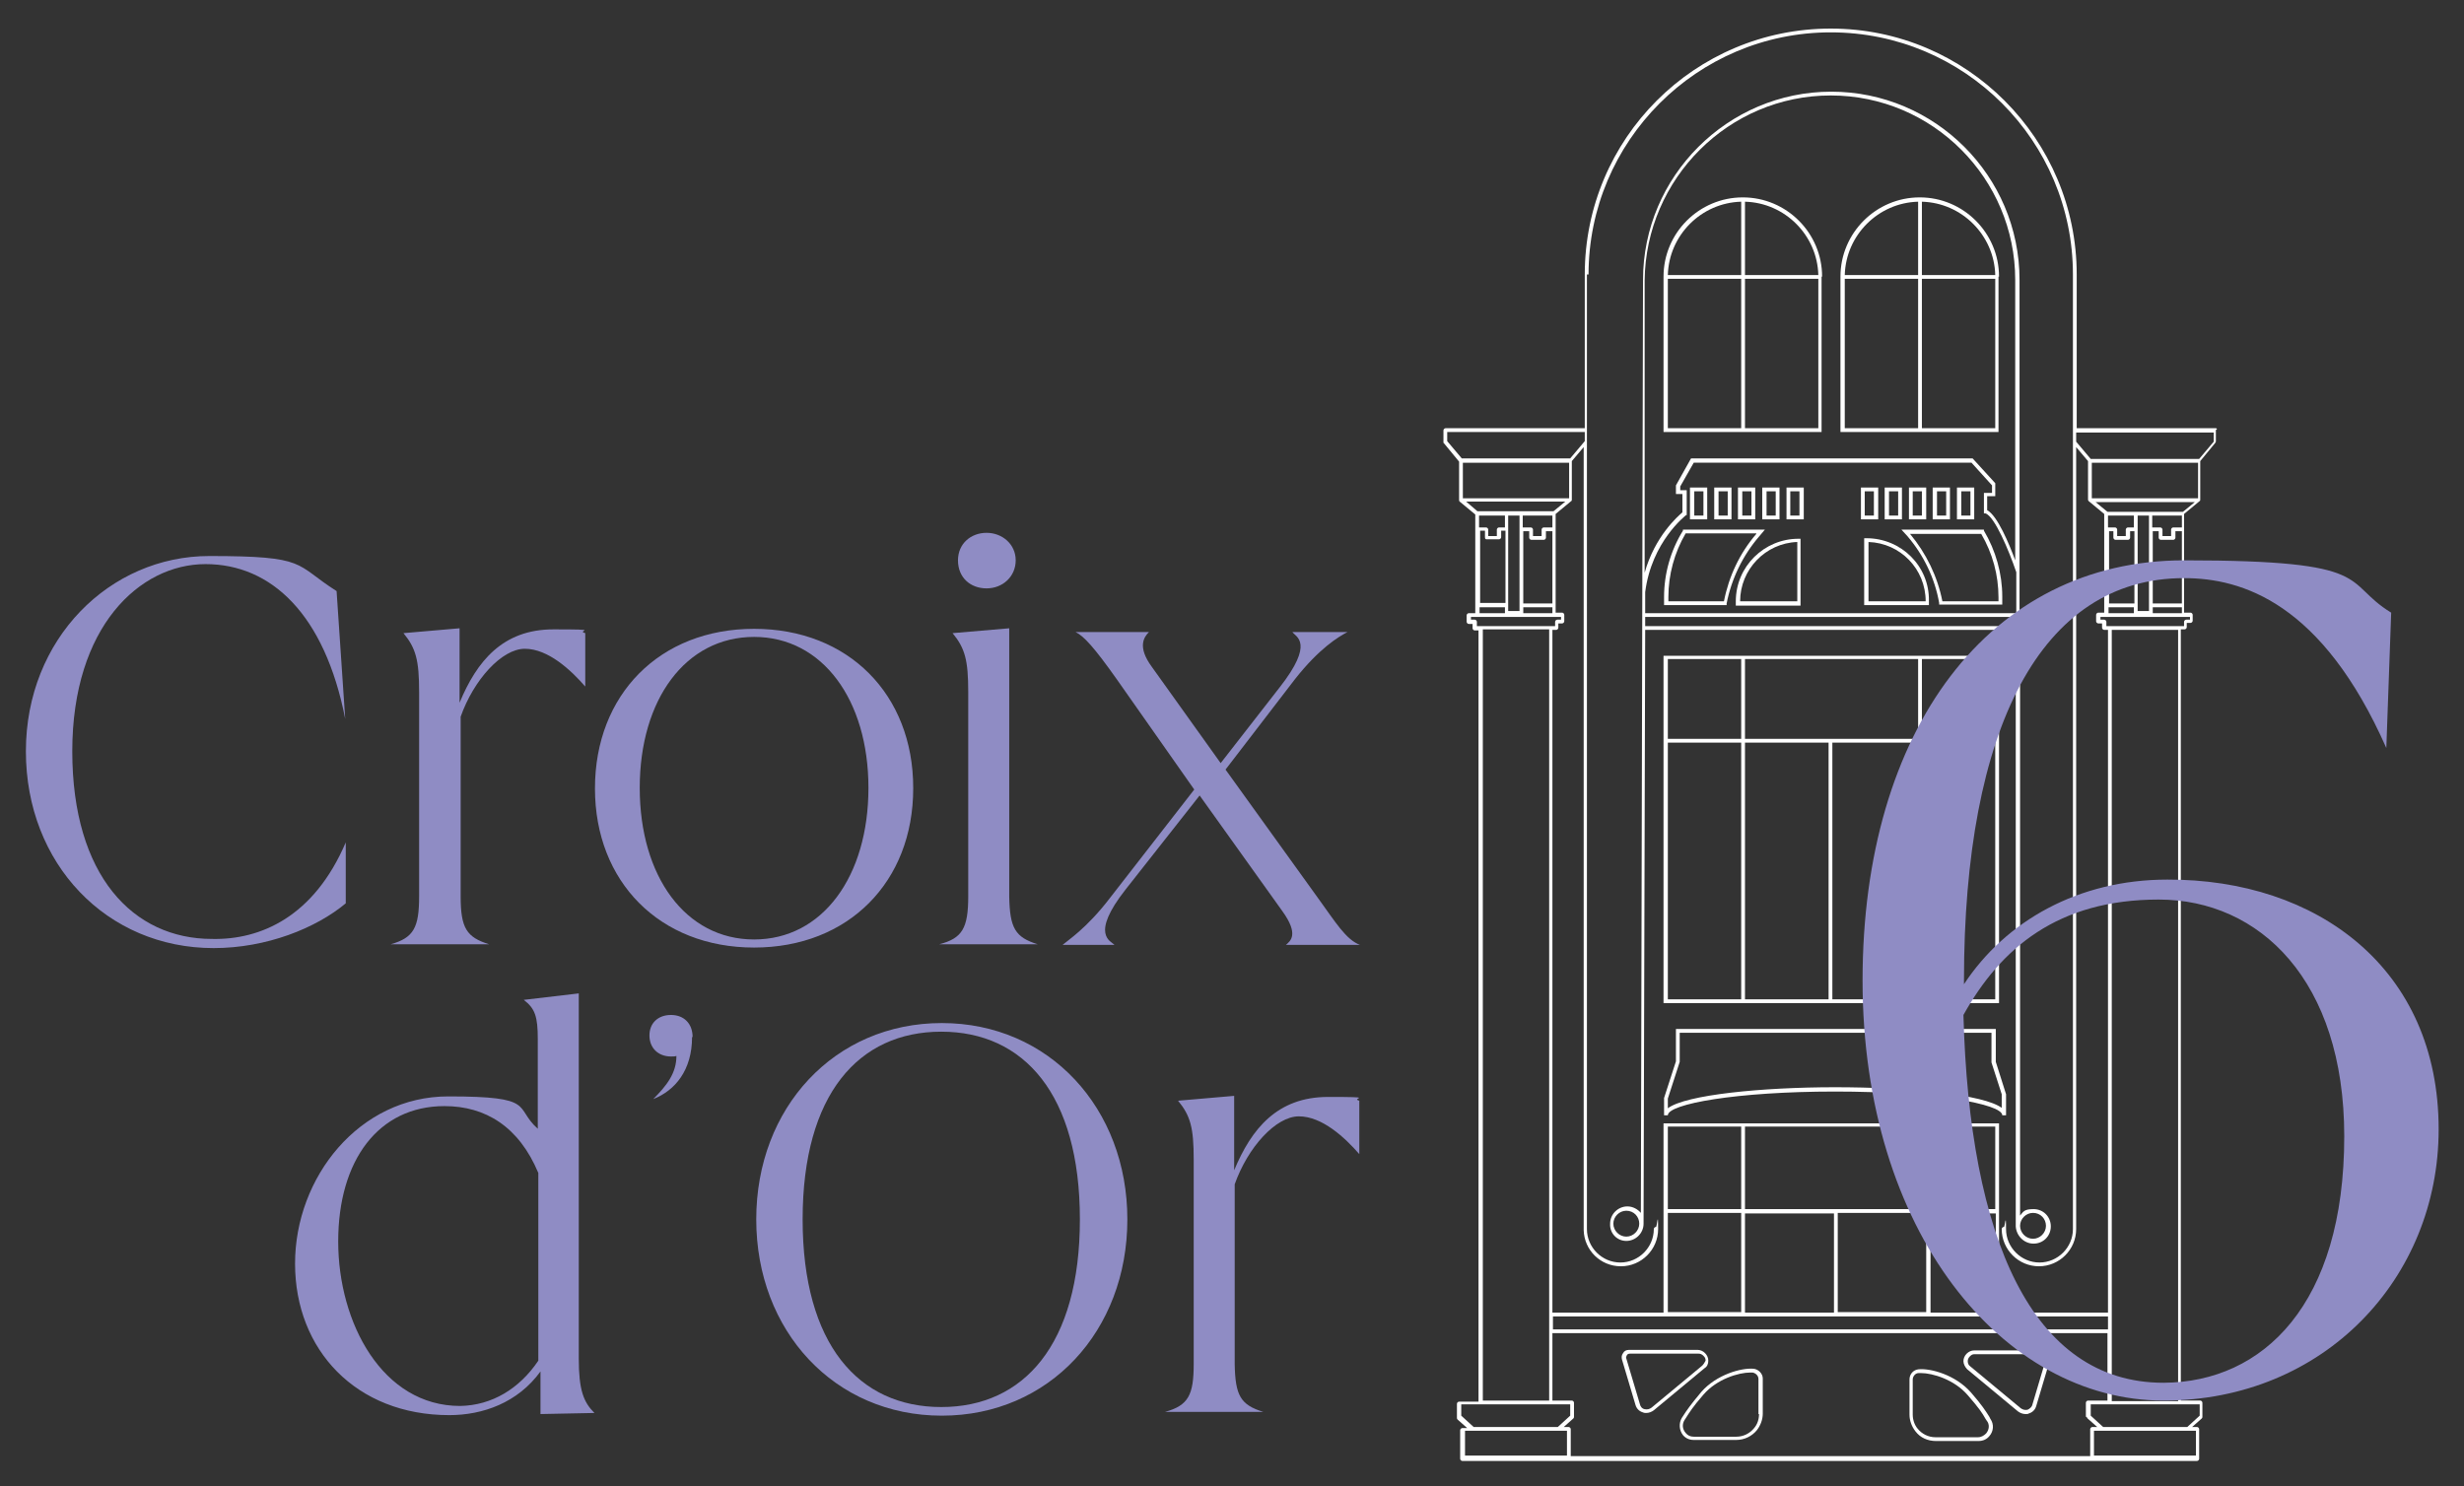 <?xml version="1.0" encoding="UTF-8"?>
<svg id="Calque_1" xmlns="http://www.w3.org/2000/svg" version="1.1" viewBox="0 0 456.8 275.6">
  <rect x="0" y="0" width="456.8" height="275.6" fill="#333333" stroke="none"/>
  <!-- Generator: Adobe Illustrator 29.4.0, SVG Export Plug-In . SVG Version: 2.1.0 Build 152)  -->
  <defs>
    <style>
      .st0 {
        fill: #fff;
      }

      .st1 {
        fill: #8f8cc4;
      }
    </style>
  </defs>
  <g id="Calque_1-2">
    <g>
      <g>
        <g>
          <path class="st1" d="M64.1,156.2v11.3c-5.5,4.6-14.7,8.3-24.5,8.3-19.8,0-34.8-15.6-34.8-36.5s15.6-36.2,34-36.2,15.7,1.5,23.6,6.5l1.6,23.7c-3.8-19.4-13.7-28.7-25.9-28.7s-24.7,11.6-24.7,34.7,11.3,34.8,25.9,34.8c9,.2,18.9-4.1,24.8-17.9h0Z"/>
          <path class="st1" d="M108.5,117.4v9.9c-2.7-3.1-6.9-7-11.2-7s-9.5,5.8-11.9,12.6v33.3c0,5.9,1.1,7.6,5.3,8.9h-18.3c4.3-1.2,5.3-3.1,5.3-8.9v-37.9c0-5.9-.6-8.1-2.9-10.9l10.4-.9v13.8c3.2-7.7,8-13.6,17.4-13.6s4,.2,5.9.7h0Z"/>
          <path class="st1" d="M169.3,146.2c0,17.3-12,29.5-29.5,29.5s-29.5-12.2-29.5-29.5h0c0-17.4,12-29.6,29.5-29.6s29.5,12.2,29.5,29.5h0ZM161,146.1c0-16.3-8.5-28-21.2-28s-21.2,11.6-21.2,28,8.5,28.1,21.2,28.1,21.2-11.7,21.2-28.1Z"/>
          <path class="st1" d="M179.5,166.2v-37.9c0-5.9-.6-8.1-2.9-10.9l10.5-.9v49.7c.1,5.9,1.1,7.6,5.3,8.9h-18.3c4.3-1.1,5.4-3,5.4-8.9h0ZM177.6,103.9c0-3.1,2.4-5.1,5.3-5.1s5.4,2.1,5.4,5.1-2.4,5.2-5.4,5.2-5.3-2-5.3-5.2Z"/>
          <path class="st1" d="M237.7,168.9l-15.3-21.4-13.7,17.4c-6.7,8.5-2.7,9.6-2.1,10.3h-9.6c.9-.8,4.4-3,8.7-8.6l15.7-20.2-14.4-20.5c-4.1-5.8-6.1-8-7.6-8.7h13.6c-.9.9-2.2,2.7.5,6.4l12.8,17.9,10.9-14c6.6-8.4,3-9.4,2.4-10.3h10.2c-1.7.9-5.2,3-9.7,8.7l-12.9,16.8,17.2,23.9c3.2,4.4,5.1,7.6,7.7,8.6h-13.7c.8-.7,2.5-1.9-.7-6.3h0Z"/>
        </g>
        <g>
          <path class="st1" d="M100.2,262.2v-7.9c-4.2,5.8-10.7,8.1-16.9,8.1-17.3,0-28.6-12.1-28.6-28.1s11.9-31,28.4-31,12.1,2,16.6,6v-16.6c0-4.2-.5-5.7-2.6-7.3l10.2-1.2v67.7c0,5.9.9,8.1,2.9,10.1l-10,.2ZM99.8,252.3v-34.8c-3.6-8.6-9.8-12.4-17.4-12.4-12.2,0-19.7,10-19.7,25.1s8.2,30.5,22.6,30.5c5.9-.1,11-3.2,14.5-8.4Z"/>
          <path class="st1" d="M128.3,192.3c0,6.1-3.1,9.9-7.2,11.5h0c2.5-2.5,4.3-4.8,4.3-8-.3.1-.6.1-1,.1-2.4,0-4-1.6-4-3.9s1.6-3.8,4-3.8,4,1.6,4,4.1h0Z"/>
          <path class="st1" d="M209,226.1c0,20.7-14.5,36.4-34.4,36.4s-34.4-15.7-34.4-36.4,14.5-36.4,34.4-36.4,34.4,15.8,34.4,36.4ZM200.2,226.1c0-23.2-10.4-34.8-25.7-34.8s-25.7,11.6-25.7,34.8,10.4,34.8,25.7,34.8,25.7-11.6,25.7-34.8h0Z"/>
          <path class="st1" d="M252,204.1v9.9c-2.7-3.1-6.9-7-11.2-7s-9.5,5.8-11.9,12.6v33.3c.1,5.9,1.1,7.6,5.3,8.9h-18.2c4.3-1.2,5.3-3.1,5.3-8.9v-37.9c0-5.9-.6-8.1-2.9-10.9l10.4-.9v13.8c3.2-7.7,8-13.6,17.4-13.6s4,.2,5.8.7h0Z"/>
        </g>
      </g>
      <g>
        <g>
          <path class="st0" d="M337.8,51.3c0-8.1-6.6-14.7-14.7-14.7s-14.7,6.6-14.7,14.7v28.8h29.3v-28.8h.1ZM337.1,51h-13.6v-13.6c7.4.2,13.4,6.2,13.6,13.6ZM322.8,37.4v13.6h-13.6c.2-7.4,6.2-13.4,13.6-13.6ZM309.2,51.7h13.6v27.7h-13.6v-27.7ZM323.5,79.4v-27.7h13.6v27.7h-13.6Z"/>
          <path class="st0" d="M370.6,51.3c0-8.1-6.6-14.7-14.7-14.7s-14.7,6.6-14.7,14.7v28.8h29.3v-28.8h.1ZM369.9,51h-13.6v-13.6c7.4.2,13.4,6.2,13.6,13.6ZM355.6,37.4v13.6h-13.6c.2-7.4,6.2-13.4,13.6-13.6ZM342,51.7h13.6v27.7h-13.6v-27.7ZM356.3,79.4v-27.7h13.6v27.7h-13.6Z"/>
          <path class="st0" d="M370.6,121.6h-62.2v64.4h62.2v-64.4ZM369.9,137h-13.6v-14.8h13.6v14.8ZM339.7,137.7h15.9v47.6h-15.9v-47.6h0ZM339,185.3h-15.5v-47.6h15.5v47.6ZM323.5,137v-14.8h32.1v14.8h-32.1ZM322.8,122.3v14.7h-13.6v-14.8h13.6ZM309.2,137.7h13.6v47.6h-13.6v-47.6ZM356.3,185.3v-47.6h13.6v47.6h-13.6Z"/>
          <path class="st0" d="M301.5,230.1c1.7,0,3.2-1.4,3.2-3.2h0l.3-110.1h68.7v110.6c.1,1.7,1.5,3.2,3.3,3.2s3.2-1.4,3.2-3.2-1.4-3.2-3.2-3.2-1.9.5-2.5,1.2v-110.3c-.1,0-.1-1.5-.1-1.5h0v-61.7c0-19.3-15.7-34.9-34.9-34.9s-34.9,15.7-34.9,34.9l-.4,173c-.6-.7-1.5-1.2-2.5-1.2-1.7,0-3.2,1.4-3.2,3.2-.1,1.8,1.3,3.2,3,3.2ZM376.9,224.9c1.4,0,2.4,1.1,2.4,2.4s-1.1,2.4-2.4,2.4-2.4-1.1-2.4-2.4,1.1-2.4,2.4-2.4ZM305,116.1v-1.7h68.7v1.7h-68.7ZM305,113.7v-3.9c1.2-9.4,7.5-14.2,7.6-14.3h.1v-4.6h-1.2v-.7l2.5-4.4h51.5l3.8,4.2v1.4h-1.5v3.8h.3c1.7.6,4.3,6.8,5.7,10.9v7.6h-68.8ZM339.4,17.7c18.9,0,34.2,15.4,34.2,34.2v52c-1.1-3-3.3-8.3-5.2-9.3v-2.6h1.5v-2.4l-4.2-4.6h-52.2l-2.8,5v1.6h1.2v3.4c-.8.7-5.1,4.4-7,11.2v-54.2c.2-18.9,15.6-34.3,34.5-34.3ZM301.5,224.5c1.4,0,2.4,1.1,2.4,2.4s-1.1,2.4-2.4,2.4-2.4-1.1-2.4-2.4,1.1-2.4,2.4-2.4Z"/>
          <path class="st0" d="M321.8,111.5v.8h12v-12.4h-.4c-6.3,0-11.6,5.1-11.6,11.6ZM333.2,111.5h-10.6c0-5.9,4.7-10.8,10.6-11v11Z"/>
          <path class="st0" d="M346,99.8h-.4v12.4h12v-.8c.1-6.4-5.1-11.6-11.6-11.6ZM346.4,111.5v-11c5.9.2,10.6,5,10.6,11h-10.6Z"/>
          <path class="st0" d="M327.2,98.2h-15.2v.2c-2.3,3.7-3.5,8-3.5,12.3v1.5h11.6v-.3c.9-4.6,3-8.9,6-12.4,0,0,1.1-1.3,1.1-1.3ZM325.6,99c-3.1,3.6-5.1,7.9-6,12.5h-10.3v-.8c0-4.1,1.1-8.2,3.2-11.8h13.1,0Z"/>
          <path class="st0" d="M367.8,98.4v-.2h-15.3l1.1,1.2c3,3.5,5.1,7.8,5.9,12.4v.3h11.7v-1.5c0-4.2-1.2-8.5-3.4-12.2h0ZM370.4,111.5h-10.3c-.9-4.6-3-8.9-6-12.5h-.1,13.3c2.1,3.6,3.2,7.6,3.2,11.8v.7h-.1Z"/>
          <path class="st0" d="M316.5,90.4h-3.2v5.9h3.2v-5.9ZM315.8,95.6h-1.7v-4.5h1.7v4.5Z"/>
          <path class="st0" d="M321,90.4h-3.2v5.9h3.2v-5.9ZM320.3,95.6h-1.7v-4.5h1.7v4.5Z"/>
          <path class="st0" d="M325.4,90.4h-3.2v5.9h3.2v-5.9ZM324.7,95.6h-1.7v-4.5h1.7v4.5Z"/>
          <path class="st0" d="M329.9,90.4h-3.2v5.9h3.2v-5.9ZM329.2,95.6h-1.7v-4.5h1.7v4.5Z"/>
          <path class="st0" d="M331.2,96.3h3.2v-5.9h-3.2v5.9ZM331.9,91.1h1.7v4.5h-1.7v-4.5Z"/>
          <path class="st0" d="M348.1,90.4h-3.1v5.9h3.2v-5.9h-.1ZM347.4,95.6h-1.7v-4.5h1.7v4.5Z"/>
          <path class="st0" d="M352.6,90.4h-3.2v5.9h3.2v-5.9ZM351.9,95.6h-1.7v-4.5h1.7v4.5Z"/>
          <path class="st0" d="M357.1,90.4h-3.2v5.9h3.2v-5.9ZM356.3,95.6h-1.7v-4.5h1.7v4.5Z"/>
          <path class="st0" d="M361.5,90.4h-3.2v5.9h3.2v-5.9ZM360.8,95.6h-1.7v-4.5h1.7v4.5Z"/>
          <path class="st0" d="M366,90.4h-3.2v5.9h3.2v-5.9ZM365.3,95.6h-1.7v-4.5h1.7v4.5Z"/>
          <path class="st0" d="M370,196.9v-6.1h-59.3v6l-2.2,6.8v3.2h.7c0-2.1,12.7-4.4,31-4.4s31,2.3,31,4.4h.7v-3.9l-1.9-6h0ZM371.2,205.5c-3.3-2.6-17.5-3.9-31-3.9s-27.7,1.4-31,3.9v-1.8l2.2-6.8v-5.4h57.8v5.5l1.9,5.9v2.6h.1Z"/>
          <path class="st0" d="M316.7,252.3c0-.5-.2-1-.6-1.4s-.9-.6-1.4-.6h-12.7c-.5,0-.9.2-1.1.6-.3.4-.3.8-.2,1.2l2.5,8.4c.2.7.7,1.2,1.4,1.4.2.1.4.1.6.1.5,0,1-.2,1.4-.5l9.4-7.8c.5-.3.7-.8.7-1.4h0ZM315.6,253.2l-9.4,7.8c-.4.3-.8.4-1.3.3s-.8-.5-.9-1l-2.5-8.4c-.1-.2,0-.4.1-.6s.3-.3.6-.3h12.7c.3,0,.6.1.9.4s.4.5.4.9c-.2.4-.4.7-.6.9h0Z"/>
          <path class="st0" d="M325.1,253.8c-2.3-.2-6.9,1.1-9.7,4.3-2,2.4-2.7,3.4-3.4,4.5l-.2.3c-.6,1-.5,2.3.2,3.2.5.6,1.2.9,2,.9h7.9c1.5,0,2.9-.7,3.8-1.8.7-.9,1.1-2,1.1-3.1v-6.5c0-.9-.8-1.7-1.7-1.8h0ZM326.1,262.2c0,1-.3,1.9-.9,2.6-.8,1-2,1.6-3.3,1.6h-7.9c-.6,0-1.1-.2-1.5-.7-.6-.7-.7-1.6-.2-2.4l.2-.3c.7-1.1,1.3-2.1,3.3-4.4,2.5-2.9,6.5-4.1,8.7-4.1h.4c.6.1,1.1.6,1.1,1.2v6.5h.1,0Z"/>
          <path class="st0" d="M378.7,250.4h-12.7c-.5,0-1,.2-1.4.6s-.6.9-.6,1.4.3,1.1.7,1.5l9.4,7.8c.4.3.9.5,1.4.5s.4,0,.6-.1c.7-.2,1.2-.7,1.4-1.4l2.5-8.4c.1-.4,0-.9-.2-1.2-.3-.5-.7-.7-1.1-.7h0ZM379.3,252l-2.5,8.4c-.1.5-.5.8-.9,1-.5.1-.9,0-1.3-.3l-9.4-7.8c-.3-.2-.4-.6-.4-.9s.1-.6.4-.9.5-.4.9-.4h12.7c.2,0,.4.1.6.3,0,0,0,.4-.1.6h0Z"/>
          <path class="st0" d="M368.8,262.7c-.7-1.1-1.4-2.2-3.4-4.5-2.9-3.3-7.5-4.5-9.7-4.3-1,.1-1.7.9-1.7,1.9v6.5c0,1.1.4,2.2,1.1,3.1.9,1.2,2.3,1.8,3.8,1.8h7.9c.8,0,1.5-.3,2-.9.8-.9.9-2.2.2-3.2l-.2-.4h0ZM368.2,265.8c-.4.4-.9.7-1.5.7h-7.9c-1.3,0-2.5-.6-3.3-1.6-.6-.7-.9-1.7-.9-2.6v-6.5c0-.6.5-1.2,1.1-1.2h.4c2.2,0,6.2,1.2,8.7,4.1,2,2.3,2.7,3.3,3.3,4.4l.2.3c.6.7.5,1.7-.1,2.4h0Z"/>
          <path class="st0" d="M410.8,79.4h-25.8v-28.5c0-25.1-20.4-45.6-45.6-45.6s-45.6,20.4-45.6,45.6v28.5h-25.8c-.2,0-.4.2-.4.4v2.2c0,0,0,.2.1.2l2.8,3.4v7.1c0,0,0,.2.1.3h0l2.9,2.4v18.3h-1.2c-.2,0-.4.2-.4.4v1.2c0,.2.2.4.4.4h.7v.8c0,.2.2.4.4.4h.7v143h-3.6c-.2,0-.4.2-.4.4v2.6c0,.1,0,.2.1.3l1.8,1.6h-.9c-.2,0-.4.2-.4.4v5.3c0,.2.2.4.4.4h136.2c.2,0,.4-.2.4-.4v-5.5c0-.2-.2-.4-.4-.4h-.9l1.8-1.6c.1-.1.1-.2.1-.3v-2.6c0-.2-.2-.4-.4-.4h-3.6V116.7h.7c.2,0,.4-.2.4-.4v-.8h.7c.2,0,.4-.2.4-.4v-1.1c0-.2-.2-.4-.4-.4h-1.2v-18.3l2.9-2.4h0c.1,0,.1-.2.1-.3v-7.1l2.8-3.4c0,0,0-.1.1-.2v-2.2c.3,0,.2-.3,0-.3h0ZM294.5,50.9c0-24.7,20.1-44.9,44.9-44.9s44.9,20.1,44.9,44.9v177c0,3.4-2.8,6.2-6.2,6.2s-6.2-2.8-6.2-6.2-.2-.4-.4-.4-.4.2-.4.4c0,3.8,3.1,6.9,6.9,6.9s6.9-3.1,6.9-6.9V82.9l2.2,2.6v7.1c0,0,0,.2.1.3h0l2.9,2.4v18.3h-1.1c-.2,0-.4.2-.4.4v1.2c0,.2.2.4.4.4h.7v.8c0,.2.2.4.4.4h.7v126.6h-20.2v-35.1h-62.2v35.1h-20.6v-126.6h.7c.2,0,.4-.2.4-.4v-.8h.7c.2,0,.4-.2.4-.4v-1.2c0-.2-.2-.4-.4-.4h-1.2v-18.3l2.9-2.4h0c.1,0,.1-.2.1-.3v-7.1l2.2-2.6v145.2h0c.1,3.7,3.1,6.7,6.9,6.7s6.9-3.1,6.9-6.9-.2-.4-.4-.4-.4.2-.4.4c0,3.4-2.8,6.2-6.2,6.2s-6.2-2.8-6.2-6.2V50.9h.3ZM407.5,85.8v6.6h-19.7v-6.6h19.7ZM399.1,113.7h0v-1.1h5.4v1.1h-5.4ZM395.6,95.6v2.2h-1.1c-.2,0-.4.2-.4.4v1.2h-1.6v-1.2c0-.2-.2-.4-.4-.4h-1.3v-2.2h4.8ZM404.5,95.6v2.2h-.1c0,0-1.5,0-1.5,0-.2,0-.4.2-.4.4v1.2h-1.6v-1.2c0-.2-.2-.4-.4-.4h-1.5v-2.2h5.5ZM390.9,98.5h.9v1.2c0,.2.2.4.4.4h2.3c.2,0,.4-.2.4-.4v-1.2h.8v13.4h-4.7v-13.4h0ZM399.1,98.5h1.1v1.2c0,.2.2.4.4.4h2.3c.2,0,.4-.2.4-.4v-1.2h1.1c0,0,.1,0,.1,0v13.4h-5.4v-13.3ZM398.4,113.3h-2.1v-17.7h2.1v17.7ZM390.9,112.6h4.7v1.1h-4.7v-1.1ZM404.7,94.9h-14l-2.2-1.8h18.4l-2.2,1.8h0ZM391.5,116.8h12.3v143h-12.3s0-143,0-143ZM387,263l1.8,1.6h-.9c-.2,0-.4.2-.4.4v5h-96.3v-5c0-.2-.2-.4-.4-.4h-.9l1.8-1.6c.1-.1.1-.2.1-.3v-2.6c0-.2-.2-.4-.4-.4h-3.6v-12.5h102.9v12.5h-3.6c-.2,0-.4.2-.4.4v2.6c.2,0,.2.2.3.3h0ZM287.2,259.7h-12.3V116.7h12.3v143ZM357.9,243.4v-18.4h12.1v18.4h-12.1ZM323.5,243.4v-18.4h16.5v18.4h-16.5ZM340.7,224.9h16.4v18.4h-16.4v-18.4ZM369.9,224.2h-12.1v-15.3h12.1v15.3ZM357.2,224.2h-33.7v-15.3h33.7v15.3ZM322.8,224.2h-13.6v-15.3h13.6v15.3ZM309.2,224.9h13.6v18.4h-13.6v-18.4ZM390.8,244.1v2.4h-102.9v-2.4h102.9ZM282.4,113.7h0v-1.1h5.4v1.1h-5.4ZM279,95.6v2.2h-1.1c-.2,0-.4.2-.4.4v1.2h-1.6v-1.2c0-.2-.2-.4-.4-.4h-1.3v-2.2h4.8ZM287.8,95.6v2.2h-.1c0,0-1.5,0-1.5,0-.2,0-.4.2-.4.4v1.2h-1.6v-1.2c0-.2-.2-.4-.4-.4h-1.5v-2.2h5.5ZM275.6,100h2.3c.2,0,.4-.2.4-.4v-1.2h.8v13.4h-4.7v-13.4h.9v1.2c0,.3.1.4.3.4h0ZM282.4,98.5h1.1v1.2c0,.2.2.4.4.4h2.3c.2,0,.4-.2.4-.4v-1.2h1.1c0,0,.1,0,.1,0v13.4h-5.4v-13.3ZM281.7,113.3h-2.1v-17.7h2.1v17.7ZM274.3,112.6h4.7v1.1h-4.7v-1.1ZM271.2,85.8h19.7v6.6h-19.7v-6.6ZM268.3,81.8v-1.7h25.5v1.7l-2.7,3.2h-20.1l-2.7-3.2h0ZM271.8,93h18.4l-2.2,1.8h-14.1l-2.1-1.8h0ZM273.8,116.1v-.8c0-.2-.2-.4-.4-.4h-.7v-.5h16.7v.5h-.7c-.2,0-.4.2-.4.4v.8h-14.5ZM270.9,262.5v-2.1h20.2v2.1l-2.3,2.1h-15.6l-2.3-2.1h0ZM271.6,265.3h18.9v4.6h-18.9v-4.6ZM407.1,265.3v4.6h-18.9v-4.6h18.9ZM407.8,260.4v2.1l-2.3,2.1h-15.6l-2.3-2.1v-2.1h20.2,0ZM406,114.4v.5h-.7c-.2,0-.4.2-.4.4v.8h-14.4v-.8c0-.2-.2-.4-.4-.4h-.7v-.5h16.6ZM407.7,85.1h-20.1l-2.7-3.2v-1.7h25.5v1.7l-2.7,3.2h0Z"/>
        </g>
        <path class="st1" d="M452.1,209.4c0,27.6-21.2,50.3-51,50.3s-55.8-31.3-55.8-77.9,23.6-77.9,59.6-77.9,29.1,4,38.4,9.7l-.9,25.1c-11.9-26.9-26.7-31.5-37.5-31.5-26.5,0-40.8,27.8-40.8,74.6v.7c7.7-11.7,21.2-19.4,37.7-19.4,27.8-.1,50.3,16.5,50.3,46.3h0ZM434.6,210.7c0-28.9-15.7-43.9-34.4-43.9s-29.3,9-36.2,21.4c1.1,41.2,12.6,68.2,37.1,68.2,18.5-.1,33.5-14.6,33.5-45.7h0Z"/>
      </g>
    </g>
  </g>
</svg>
